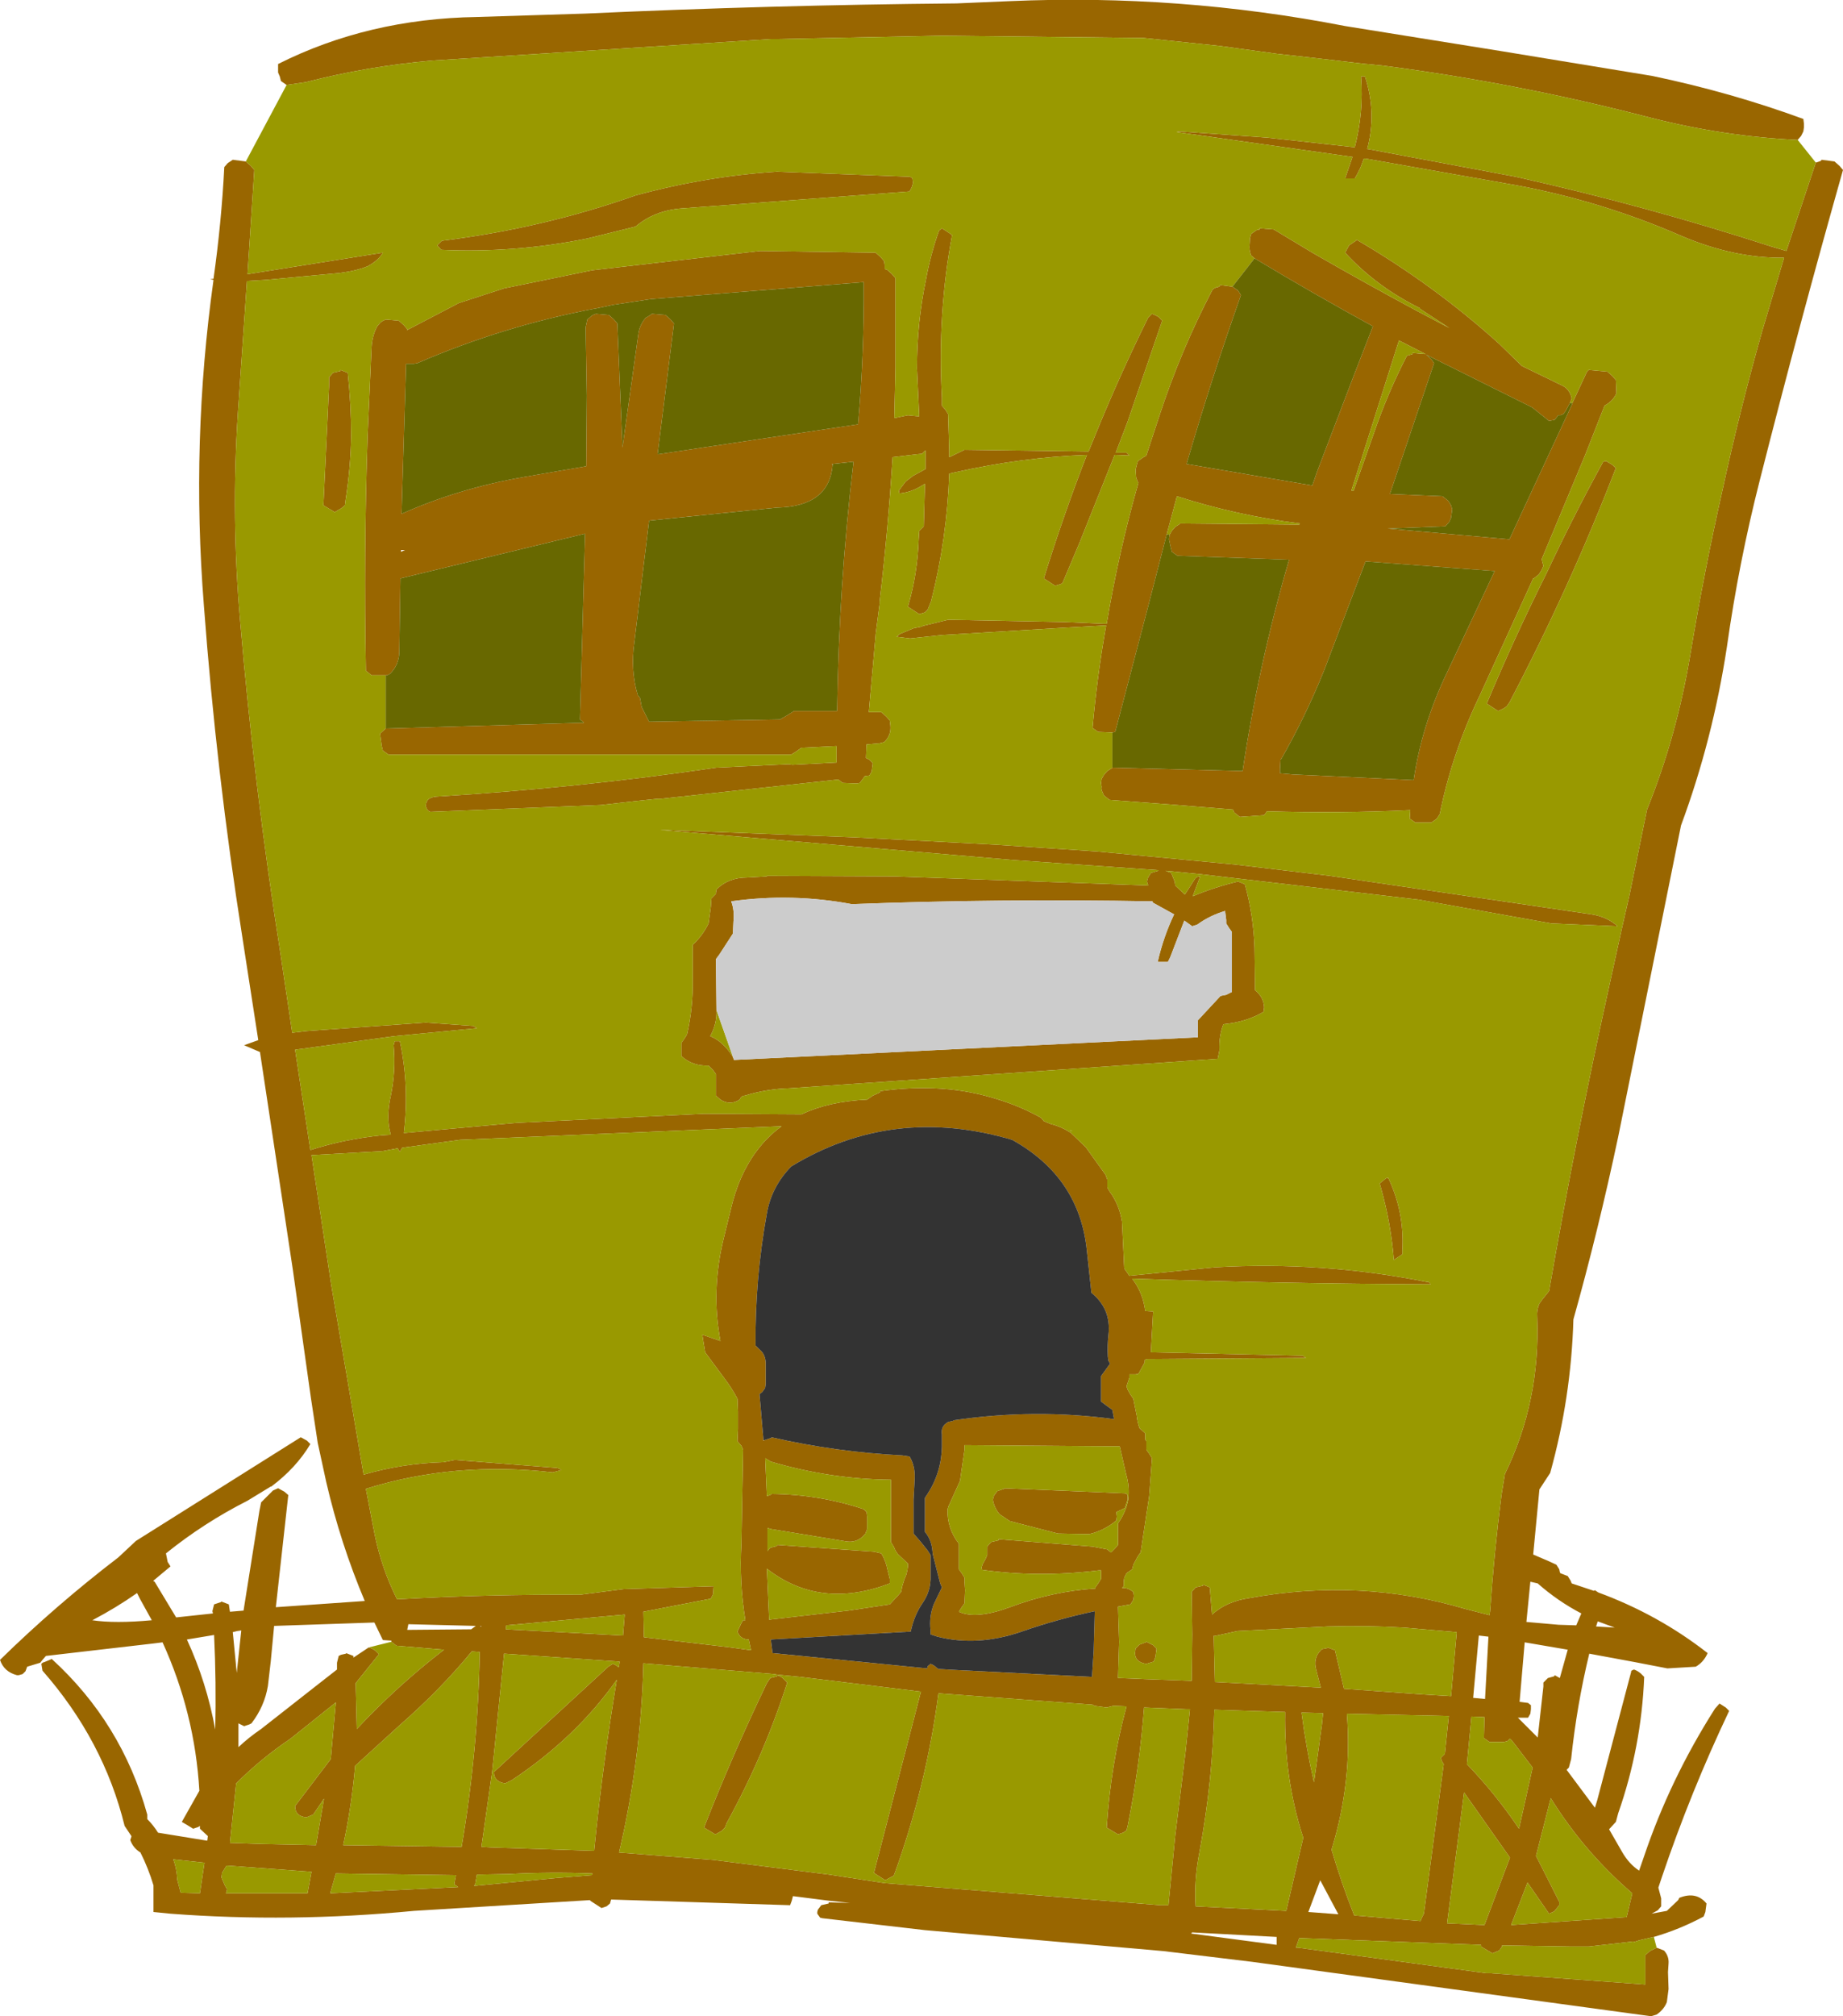 <?xml version="1.0" encoding="UTF-8" standalone="no"?>
<svg xmlns:xlink="http://www.w3.org/1999/xlink" height="177.95px" width="162.7px" xmlns="http://www.w3.org/2000/svg">
  <g transform="matrix(1.0, 0.0, 0.0, 1.0, 81.35, 88.95)">
    <path d="M-56.05 -81.45 L-56.55 -81.8 -56.65 -82.2 -56.8 -82.55 -56.8 -82.95 -56.8 -83.3 Q-48.85 -87.3 -39.25 -87.45 L-29.7 -87.75 Q-13.35 -88.5 3.1 -88.65 L7.8 -88.85 Q22.75 -89.5 37.4 -86.65 L51.1 -84.45 64.5 -82.25 Q71.45 -80.8 77.85 -78.45 L77.9 -78.05 77.9 -77.7 77.85 -77.35 77.65 -76.95 77.35 -76.6 Q70.9 -76.9 64.4 -78.55 52.7 -81.6 40.8 -83.15 L39.3 -83.3 39.25 -83.3 34.1 -83.9 31.4 -84.2 26.3 -84.9 19.6 -85.6 1.8 -85.8 -12.75 -85.5 -13.3 -85.5 -43.25 -83.6 Q-48.9 -83.1 -54.35 -81.7 L-56.05 -81.45 M78.95 -74.6 L79.4 -74.75 79.45 -74.85 80.6 -74.7 81.05 -74.3 81.35 -73.95 Q77.5 -60.35 74.0 -46.55 72.15 -39.3 71.1 -31.85 69.85 -23.65 67.05 -16.1 L61.5 11.4 Q59.75 19.65 57.55 27.5 57.35 34.4 55.5 41.05 L54.55 42.5 54.0 48.25 55.4 48.85 56.05 49.15 56.3 49.55 56.35 49.8 56.4 49.9 57.05 50.15 57.3 50.55 57.4 50.8 59.35 51.45 59.45 51.4 59.75 51.6 Q65.05 53.55 69.4 56.95 69.05 57.75 68.35 58.15 L65.85 58.3 63.0 57.75 58.95 57.0 Q57.85 61.55 57.35 66.3 L57.15 67.05 56.95 67.25 59.45 70.6 59.65 69.95 62.65 58.6 Q62.6 58.5 62.9 58.4 63.2 58.5 63.5 58.75 L63.8 59.05 Q63.55 65.25 61.5 71.1 L61.3 71.85 61.25 71.9 60.7 72.5 61.85 74.5 Q62.45 75.55 63.35 76.15 L63.8 74.85 Q66.1 68.05 70.05 61.85 L70.45 61.4 71.0 61.75 71.3 62.05 Q67.9 69.2 65.35 76.75 L65.05 77.65 65.3 78.6 65.3 79.3 65.0 79.65 64.45 79.95 65.8 79.7 66.8 78.75 66.9 78.55 Q68.4 77.95 69.3 79.05 L69.2 79.8 69.05 80.2 Q66.9 81.35 64.65 82.0 L63.35 82.3 62.9 82.45 62.85 82.4 58.9 82.85 57.4 82.85 51.25 82.75 51.25 82.85 51.0 83.2 50.4 83.45 49.4 82.85 49.4 82.7 33.35 82.1 33.05 82.95 33.25 82.95 49.85 85.2 50.2 85.2 63.9 86.2 63.9 85.85 63.9 85.45 63.9 85.1 63.9 84.7 63.9 84.35 63.9 83.6 64.3 83.25 64.9 82.95 65.55 83.2 Q66.0 83.7 65.95 84.35 L65.9 85.1 65.95 86.6 65.8 87.75 Q65.55 88.4 64.9 88.85 L64.4 89.0 29.2 84.2 21.35 83.25 0.3 81.4 -8.75 80.35 -8.95 80.3 -9.2 79.95 -9.2 79.8 -9.15 79.6 -8.85 79.2 -8.2 79.05 -8.2 78.95 -6.3 79.0 -8.2 78.8 -11.35 78.4 -11.45 78.8 -11.6 79.2 -27.4 78.7 -27.5 79.05 -27.8 79.3 -28.25 79.45 -29.25 78.8 -29.25 78.75 -44.8 79.7 Q-55.75 80.75 -66.3 79.95 L-67.8 79.8 -67.8 78.2 -67.8 77.8 -67.8 77.45 Q-68.25 75.95 -68.95 74.55 -69.6 74.15 -69.85 73.45 L-69.75 73.15 -69.75 73.1 -70.35 72.2 Q-72.2 64.65 -77.6 58.5 L-77.7 57.9 Q-77.55 57.75 -77.45 57.75 L-76.85 57.5 -76.8 57.45 Q-70.6 63.1 -68.35 71.2 L-68.35 71.6 Q-67.8 72.15 -67.4 72.8 L-63.1 73.5 -63.05 73.5 -63.0 73.1 -63.7 72.45 -63.7 72.2 -63.85 72.3 -64.3 72.45 Q-64.85 72.1 -65.3 71.85 L-63.75 69.1 Q-64.15 62.25 -67.0 56.0 L-67.8 56.1 -77.3 57.2 -77.6 57.55 -77.8 57.8 -78.95 58.15 -79.1 58.55 -79.35 58.8 -79.7 58.9 -79.85 58.9 Q-81.0 58.6 -81.35 57.55 -76.45 52.75 -70.9 48.5 L-69.35 47.05 -54.8 37.9 -54.25 38.2 -53.95 38.5 Q-55.2 40.6 -57.4 42.25 L-57.45 42.25 -59.5 43.5 Q-63.35 45.45 -66.7 48.15 L-66.55 48.9 -66.3 49.3 -67.8 50.55 -67.8 50.6 -67.7 50.65 -65.8 53.8 -62.55 53.45 -62.6 53.25 -62.45 52.65 -62.3 52.6 -61.85 52.45 -61.8 52.4 -61.15 52.65 -61.05 53.3 -59.85 53.2 -58.45 44.4 -58.3 43.65 -57.25 42.6 -56.8 42.4 -56.25 42.7 -55.9 43.0 -57.0 52.9 -49.15 52.35 Q-51.3 47.25 -52.55 41.85 L-53.3 38.4 -53.9 34.45 -55.5 23.1 -58.4 3.9 -59.8 3.3 -58.55 2.85 -59.95 -6.2 Q-62.25 -20.75 -63.35 -35.5 -64.5 -49.95 -62.5 -64.25 L-62.8 -64.3 -62.5 -64.35 Q-61.8 -69.3 -61.55 -74.2 L-61.25 -74.55 -60.8 -74.85 -59.65 -74.7 -59.2 -74.3 -58.9 -73.95 -59.5 -64.75 -47.55 -66.65 Q-47.95 -65.95 -48.9 -65.45 -49.85 -65.05 -51.4 -64.85 L-57.85 -64.25 -59.55 -64.15 -60.35 -52.5 Q-60.95 -43.25 -60.15 -34.15 -58.9 -19.4 -56.6 -4.85 L-55.55 2.2 -54.3 2.05 -43.75 1.3 -39.55 1.6 -39.25 1.8 -46.55 2.5 -55.3 3.7 -53.95 12.55 Q-51.0 11.6 -47.65 11.25 L-46.85 11.2 Q-47.3 9.7 -46.85 7.75 -46.4 5.6 -46.6 3.3 L-46.5 2.95 -46.05 2.95 Q-45.2 6.9 -45.7 11.05 L-35.75 10.15 -19.2 9.35 -10.6 9.4 Q-8.15 8.25 -4.8 8.1 L-4.3 7.75 -3.85 7.55 -3.65 7.45 -3.65 7.35 Q2.05 6.55 6.8 8.1 8.75 8.7 10.55 9.7 L10.8 10.0 11.4 10.25 Q12.4 10.5 13.2 11.05 L14.5 12.3 16.15 14.6 16.25 14.75 16.4 15.15 16.4 15.5 16.4 15.85 16.6 16.2 Q17.45 17.35 17.7 18.85 L17.9 23.0 18.35 23.65 25.9 22.9 Q35.35 22.35 44.65 24.2 44.8 24.15 44.95 24.4 32.05 24.35 18.6 23.9 19.55 25.15 19.75 26.75 L20.45 26.8 20.25 30.4 33.65 30.7 33.95 30.9 19.85 31.0 19.7 31.1 19.7 31.3 19.15 32.3 18.9 32.35 18.35 32.35 18.35 32.65 18.25 32.95 18.1 33.4 18.2 33.7 18.45 34.15 18.7 34.5 19.0 36.0 Q19.05 36.55 19.25 37.1 L19.75 37.55 19.75 37.9 19.75 38.1 19.85 38.25 19.85 38.6 19.85 39.0 20.1 39.35 20.35 39.75 20.1 43.1 19.35 48.05 19.1 48.4 18.7 49.15 18.6 49.55 18.1 49.9 17.9 50.3 17.85 50.65 17.85 51.05 17.7 51.2 17.85 51.2 Q18.25 51.2 18.7 51.55 L18.75 51.9 18.7 52.25 18.45 52.65 17.35 52.85 17.45 55.95 17.35 59.15 18.7 59.2 19.8 59.25 23.85 59.4 23.9 55.3 23.85 51.55 24.2 51.15 24.85 51.0 24.85 50.9 25.45 51.15 25.65 53.55 Q26.9 52.4 28.9 52.1 38.75 50.3 48.0 53.05 L50.15 53.6 50.2 53.2 Q50.55 48.1 51.2 43.0 L51.5 41.15 Q54.65 34.7 54.35 27.25 54.3 26.65 54.55 26.1 L54.8 25.75 55.4 25.0 Q57.8 11.2 60.85 -2.55 L61.85 -7.1 62.5 -9.95 64.05 -17.5 Q66.7 -24.05 67.9 -31.35 69.1 -38.55 70.7 -45.65 72.25 -52.8 74.25 -59.85 L76.15 -66.2 Q71.75 -66.15 67.15 -68.1 60.05 -71.2 52.5 -72.6 L39.5 -74.9 39.2 -74.95 39.05 -74.95 38.75 -74.15 38.45 -73.55 38.25 -73.2 38.2 -73.2 37.4 -73.2 38.05 -75.1 22.5 -77.3 22.8 -77.35 30.55 -76.8 38.25 -75.95 Q39.05 -79.05 38.8 -82.2 L39.15 -82.2 Q40.2 -79.0 39.35 -75.8 L39.65 -75.75 52.45 -73.35 Q63.9 -70.8 75.0 -67.2 L76.35 -66.8 78.95 -74.6 M29.4 -66.15 L29.1 -66.4 Q28.95 -66.8 28.95 -67.15 L29.0 -67.95 29.1 -68.3 29.45 -68.55 29.6 -68.65 29.85 -68.7 29.85 -68.8 31.1 -68.7 34.5 -66.65 Q39.1 -64.0 43.85 -61.45 L46.6 -60.0 44.0 -61.7 44.0 -61.75 Q40.15 -63.65 37.4 -66.65 L37.75 -67.3 38.35 -67.7 38.4 -67.8 Q45.25 -63.8 51.0 -58.6 L53.0 -56.65 56.5 -54.95 Q57.2 -54.65 57.4 -53.8 L57.25 -53.4 56.85 -52.65 56.65 -52.4 56.4 -52.3 56.2 -52.3 56.1 -52.15 55.9 -51.9 55.4 -51.8 53.9 -53.0 45.05 -57.4 44.55 -57.65 44.95 -57.3 45.0 -57.25 45.25 -56.9 41.35 -45.35 46.0 -45.15 46.5 -44.75 46.75 -44.35 46.85 -44.0 46.75 -43.25 46.6 -42.9 46.25 -42.5 41.15 -42.3 51.9 -41.35 57.45 -53.3 57.45 -53.35 58.75 -56.15 58.9 -56.3 60.55 -56.15 61.0 -55.75 61.3 -55.4 61.35 -54.25 Q61.05 -53.55 60.3 -53.15 L58.55 -48.7 54.75 -39.6 54.9 -39.0 54.75 -38.65 54.5 -38.25 54.05 -37.9 54.0 -37.9 49.25 -27.5 Q46.85 -22.5 45.75 -17.1 L45.5 -16.7 45.0 -16.35 43.6 -16.35 43.1 -16.7 43.15 -17.45 Q36.85 -17.15 30.5 -17.35 L30.25 -17.0 28.1 -16.85 27.6 -17.25 27.5 -17.5 21.95 -17.95 16.6 -18.35 16.1 -18.75 15.95 -19.1 Q15.85 -19.3 15.9 -19.5 L15.85 -19.85 15.9 -20.2 16.1 -20.55 16.4 -20.9 16.8 -21.15 16.85 -21.2 28.35 -20.9 Q29.75 -30.3 32.45 -39.55 L22.6 -39.9 22.1 -40.25 22.0 -40.65 21.85 -41.35 21.9 -41.75 22.1 -42.1 22.4 -42.45 22.8 -42.7 22.8 -42.75 33.35 -42.65 33.4 -42.75 Q27.85 -43.45 22.55 -45.15 L21.65 -41.8 20.0 -35.4 17.1 -24.35 16.85 -24.3 15.6 -24.35 15.1 -24.7 Q15.5 -29.25 16.3 -33.75 L12.65 -33.55 1.8 -32.9 -1.0 -32.6 -2.2 -32.75 -1.9 -33.0 -0.7 -33.5 -0.2 -33.6 0.05 -33.65 0.1 -33.7 2.35 -34.25 12.65 -34.05 16.1 -33.9 16.35 -33.9 Q17.4 -40.2 19.15 -46.35 L19.1 -46.4 18.95 -46.8 18.9 -47.5 19.0 -47.9 19.1 -48.25 19.45 -48.5 19.6 -48.6 19.8 -48.7 19.85 -48.75 21.0 -52.25 Q22.9 -58.05 25.7 -63.4 L25.85 -63.5 25.95 -63.55 26.05 -63.6 26.15 -63.6 26.35 -63.7 26.35 -63.8 27.45 -63.65 27.95 -63.3 28.2 -62.9 Q25.6 -55.55 23.4 -48.0 L34.5 -46.1 34.95 -47.4 38.2 -55.9 39.85 -60.15 Q34.55 -63.05 29.4 -66.15 M44.5 -57.7 L42.15 -58.9 37.95 -45.65 38.15 -45.65 39.95 -50.75 Q41.15 -54.25 42.85 -57.55 L43.35 -57.7 43.35 -57.8 44.5 -57.7 M-47.3 -29.35 L-48.55 -29.35 -49.05 -29.75 Q-49.25 -40.1 -48.9 -50.45 L-48.55 -58.3 Q-48.5 -59.3 -48.05 -60.15 L-47.75 -60.5 Q-47.55 -60.65 -47.3 -60.75 L-46.15 -60.65 -45.7 -60.25 -45.4 -59.9 -45.4 -59.8 -45.35 -59.85 -40.85 -62.2 -36.85 -63.5 -29.05 -65.1 -14.25 -66.8 -4.05 -66.65 -3.6 -66.25 -3.3 -65.9 -3.25 -65.55 -3.25 -65.2 -3.05 -65.15 -2.6 -64.75 -2.3 -64.4 -2.3 -56.45 -2.4 -52.05 -1.2 -52.3 -0.2 -52.2 -0.4 -56.45 Q-0.4 -60.5 0.4 -64.3 0.8 -66.5 1.55 -68.6 L1.8 -68.8 2.35 -68.45 2.7 -68.2 Q1.4 -61.25 1.8 -53.9 L1.8 -53.15 2.1 -52.8 2.35 -52.4 2.45 -49.1 2.45 -48.6 3.8 -49.25 14.75 -49.1 15.65 -51.3 Q17.65 -56.15 20.0 -60.9 L20.35 -61.25 20.6 -61.15 20.9 -61.0 21.25 -60.65 18.2 -51.75 17.15 -49.0 18.1 -49.0 18.35 -48.75 17.05 -48.8 13.95 -41.05 12.45 -37.5 12.3 -37.4 11.8 -37.25 10.8 -37.9 Q12.5 -43.4 14.6 -48.8 8.9 -48.6 2.9 -47.25 L2.45 -47.15 Q2.25 -41.4 0.85 -35.9 L0.55 -35.15 0.3 -34.9 -0.2 -34.75 -1.2 -35.4 Q-0.35 -38.3 -0.25 -41.35 L-0.2 -42.1 0.2 -42.5 0.3 -46.1 0.3 -46.25 0.05 -46.1 Q-0.9 -45.5 -1.95 -45.4 L-2.0 -45.65 -1.4 -46.45 -0.75 -46.95 0.35 -47.55 0.35 -48.9 0.35 -49.2 0.05 -48.9 -0.45 -48.85 -2.55 -48.6 Q-2.95 -42.2 -3.7 -35.85 L-3.7 -35.65 -4.05 -32.95 -4.05 -32.9 -4.65 -26.1 -3.55 -26.1 -3.1 -25.7 -2.8 -25.35 -2.75 -24.95 Q-2.65 -24.05 -3.3 -23.45 L-3.7 -23.35 -4.85 -23.25 -4.9 -22.05 -4.6 -21.9 -4.3 -21.6 -4.4 -20.85 -4.6 -20.5 -5.0 -20.45 -5.45 -19.85 -5.7 -19.8 -6.95 -19.85 -7.35 -20.15 -23.0 -18.45 -23.3 -18.45 -25.2 -18.25 -28.3 -17.9 -43.35 -17.3 Q-43.6 -17.35 -43.75 -17.75 -43.8 -18.6 -42.75 -18.65 -30.35 -19.4 -18.1 -21.2 L-11.75 -21.5 -11.4 -21.45 -7.5 -21.65 -7.5 -23.1 -10.6 -22.95 -11.1 -22.6 -11.5 -22.35 -11.75 -22.35 -47.05 -22.35 -47.55 -22.7 -47.65 -23.1 -47.8 -24.2 -47.3 -24.65 -30.15 -25.15 -29.8 -25.15 -29.95 -25.3 -30.15 -25.45 -29.7 -41.85 -46.0 -37.9 -46.1 -31.35 Q-46.15 -30.25 -46.9 -29.5 -47.1 -29.35 -47.3 -29.35 M35.55 -29.8 Q33.9 -25.7 31.75 -21.95 L31.7 -21.95 31.65 -21.05 31.65 -20.7 32.75 -20.6 43.45 -20.1 Q44.15 -24.9 46.35 -29.5 L50.6 -38.55 39.2 -39.4 35.55 -29.8 M20.0 -11.5 L20.25 -11.9 20.9 -12.1 20.9 -12.15 8.05 -13.05 -23.05 -15.7 -22.75 -15.7 -5.95 -15.05 6.55 -14.4 15.5 -13.8 27.65 -12.65 36.05 -11.65 59.15 -8.25 Q60.5 -8.05 61.45 -7.2 L55.6 -7.45 43.9 -9.55 24.6 -11.8 21.55 -12.1 22.05 -11.9 22.35 -11.15 22.4 -10.8 23.25 -10.0 24.15 -11.4 Q24.3 -11.6 24.6 -11.6 L23.95 -9.85 Q25.85 -10.65 27.95 -11.15 L28.55 -10.9 Q29.3 -8.2 29.4 -5.3 L29.45 -1.55 Q30.2 -0.95 30.25 -0.05 L30.2 0.35 Q28.7 1.25 26.65 1.45 26.25 2.5 26.3 3.75 L26.15 4.5 -11.65 7.1 Q-13.65 7.15 -15.6 7.75 -15.9 7.75 -16.05 8.1 -16.9 8.65 -17.75 8.1 L-18.15 7.75 -18.15 6.6 -18.15 5.85 -18.4 5.5 -18.8 5.1 Q-20.25 5.15 -21.2 4.25 L-21.2 3.85 -21.2 3.5 -21.2 3.1 -20.95 2.75 -20.7 2.35 Q-20.15 -0.05 -20.2 -2.55 L-20.2 -5.55 Q-19.3 -6.4 -18.8 -7.45 L-18.6 -8.9 -18.55 -9.65 -18.3 -9.9 -18.15 -10.05 -18.15 -10.15 -18.1 -10.45 Q-17.05 -11.5 -15.4 -11.5 L-14.55 -11.55 -13.65 -11.6 -13.65 -11.65 -2.4 -11.6 20.0 -10.8 20.0 -10.85 19.9 -11.15 20.0 -11.5 M-16.55 4.6 L24.4 2.6 24.4 1.85 24.4 1.1 26.4 -1.05 26.9 -1.15 27.4 -1.4 27.4 -4.8 27.4 -6.7 27.15 -7.05 26.9 -7.45 26.9 -7.75 26.8 -8.55 Q25.45 -8.15 24.35 -7.35 L23.9 -7.2 23.2 -7.7 21.95 -4.45 21.75 -4.05 20.85 -4.05 Q21.35 -6.25 22.3 -8.25 L20.4 -9.3 20.4 -9.4 Q6.9 -9.65 -6.15 -9.15 -11.45 -10.15 -16.8 -9.4 -16.5 -8.6 -16.6 -7.65 L-16.65 -6.55 -17.85 -4.7 -18.15 -4.3 -18.1 0.2 Q-18.05 1.4 -18.65 2.5 -17.55 2.95 -16.7 4.25 L-16.55 4.6 M61.3 -47.65 Q57.25 -37.15 51.9 -26.95 L51.65 -26.6 51.35 -26.4 50.9 -26.2 49.9 -26.85 Q52.35 -32.7 55.2 -38.4 57.5 -43.3 60.1 -48.05 60.15 -48.25 60.45 -48.25 L60.95 -47.95 61.3 -47.65 M-25.25 -68.95 L-29.5 -67.9 Q-35.95 -66.6 -42.4 -66.9 L-42.75 -67.3 -42.35 -67.7 Q-33.45 -68.8 -25.25 -71.7 -19.0 -73.4 -12.75 -73.8 L-1.05 -73.35 Q-0.95 -73.35 -0.8 -73.2 L-0.75 -72.8 -0.85 -72.45 -1.05 -72.05 -21.25 -70.55 Q-23.6 -70.35 -25.25 -68.95 M-27.2 -62.05 L-28.85 -61.7 -28.9 -61.7 Q-37.0 -60.15 -44.5 -56.9 L-44.8 -56.85 -45.5 -56.85 -45.9 -43.6 Q-40.85 -45.85 -35.1 -46.85 L-29.6 -47.8 -29.55 -54.05 -29.65 -60.05 -29.5 -60.75 -29.15 -61.05 -29.0 -61.15 -28.75 -61.25 -27.6 -61.15 -27.15 -60.75 -26.85 -60.4 -26.4 -49.45 -25.0 -59.45 Q-24.9 -60.25 -24.35 -60.9 L-24.0 -61.1 -23.8 -61.25 -23.75 -61.25 -22.6 -61.15 -22.15 -60.75 -21.85 -60.4 -23.3 -48.85 -5.6 -51.5 Q-5.05 -57.75 -5.1 -64.05 L-23.9 -62.55 -27.2 -62.05 M-51.3 -56.2 L-51.3 -56.3 -50.65 -56.05 Q-50.35 -53.25 -50.35 -50.45 -50.4 -47.65 -50.85 -44.75 L-50.9 -44.35 -51.2 -44.1 -51.8 -43.75 -52.8 -44.35 -52.3 -54.9 -52.3 -55.65 -51.95 -56.05 -51.3 -56.2 M-45.95 -40.4 L-45.95 -40.25 -45.6 -40.4 -45.95 -40.4 M-7.85 -47.9 Q-8.15 -44.25 -12.75 -44.15 L-24.05 -43.0 -25.35 -32.25 Q-25.7 -29.8 -25.05 -27.6 L-24.85 -27.35 -24.7 -26.55 -24.05 -25.25 -12.5 -25.45 -11.8 -25.85 -11.25 -26.2 -7.45 -26.2 Q-7.3 -37.25 -6.0 -48.2 L-7.85 -48.0 -7.9 -48.0 -7.85 -47.9 M-13.85 38.15 L-13.25 37.95 -13.25 37.9 Q-7.6 39.2 -1.7 39.5 L-1.05 39.6 Q-0.55 40.45 -0.6 41.55 L-0.7 43.4 -0.7 46.4 -0.05 47.15 0.55 47.9 0.8 48.3 0.8 50.15 Q0.85 51.4 0.15 52.45 -0.65 53.6 -0.95 55.05 L-13.3 55.75 -13.15 56.95 0.5 58.3 0.55 58.1 0.8 57.9 Q1.1 58.0 1.35 58.25 L1.5 58.35 3.2 58.45 15.05 59.05 15.2 56.75 15.3 53.25 Q12.0 53.95 8.85 55.05 4.95 56.4 1.4 55.5 L0.8 55.3 0.8 54.95 Q0.65 53.7 1.1 52.6 L1.8 51.15 1.65 50.8 1.0 48.25 0.95 47.8 Q0.85 46.9 0.3 46.25 L0.3 45.9 0.3 44.75 0.3 43.25 0.5 42.95 Q1.75 41.05 1.8 38.75 L1.8 38.05 1.8 37.65 Q1.7 37.0 2.2 36.65 L2.35 36.55 2.8 36.45 2.85 36.4 Q10.0 35.35 17.0 36.3 L16.85 35.5 16.8 35.45 16.25 35.05 15.85 34.75 15.85 34.0 15.85 33.25 15.85 32.5 16.65 31.4 16.5 31.15 16.45 30.8 Q16.4 29.8 16.5 28.9 16.65 27.65 16.2 26.65 15.8 25.8 15.0 25.15 L14.6 21.45 Q13.95 14.95 8.0 11.65 -2.55 8.55 -11.5 14.0 -13.25 15.8 -13.65 18.15 -14.7 23.9 -14.65 29.8 L-14.55 29.9 -14.3 30.15 Q-13.8 30.55 -13.75 31.3 L-13.75 33.2 -13.8 33.55 -14.05 33.9 -14.3 34.1 -13.95 38.15 -13.95 38.2 -13.85 38.15 M-17.45 20.3 L-16.85 17.85 Q-16.15 14.8 -14.6 12.7 -13.65 11.4 -12.35 10.45 L-40.75 11.65 -45.85 12.35 -46.05 12.7 -46.25 12.4 -47.6 12.65 -53.85 13.0 -52.1 24.5 -49.25 41.2 Q-45.8 40.2 -42.2 40.1 L-41.2 39.9 -32.25 40.6 Q-32.05 40.6 -31.8 40.8 L-32.55 41.0 Q-41.2 40.0 -49.05 42.45 L-48.3 46.35 Q-47.7 49.4 -46.3 52.2 -38.25 51.75 -30.15 51.8 L-26.3 51.3 -18.35 51.05 -18.4 51.75 -18.6 52.15 -24.55 53.3 -24.5 55.55 -16.85 56.45 -15.05 56.7 -15.25 55.75 -15.35 55.75 Q-16.0 55.7 -16.25 55.05 L-15.9 54.3 -15.75 54.05 -15.55 54.05 Q-16.1 50.7 -15.9 47.3 L-15.75 39.0 -15.9 38.65 -16.25 38.25 -16.2 37.15 -16.2 35.65 -16.25 34.5 Q-16.75 33.55 -17.4 32.7 L-19.1 30.4 -19.35 28.85 -17.75 29.4 Q-18.6 24.95 -17.45 20.3 M-13.8 39.75 L-13.65 43.1 -13.25 42.95 -13.25 42.9 Q-9.0 42.95 -5.1 44.25 L-4.85 44.5 -4.8 44.9 -4.8 45.65 -4.8 46.0 -4.95 46.4 Q-5.7 47.35 -6.9 47.05 L-13.3 46.0 -13.6 45.9 -13.6 47.95 -13.35 47.65 -12.75 47.5 -12.75 47.4 -4.2 48.0 -3.55 48.15 Q-3.15 48.8 -3.0 49.6 L-2.8 50.4 -2.8 50.8 Q-8.95 53.15 -13.65 49.5 L-13.45 54.0 -6.45 53.2 -2.8 52.65 -2.1 51.9 -1.8 51.55 -1.7 51.05 -1.5 50.4 -1.35 50.05 -1.25 49.65 -1.2 49.3 -1.2 49.05 -2.1 48.2 -2.3 47.9 -2.45 47.55 -2.7 47.15 -2.7 45.65 -2.7 44.9 -2.7 44.15 -2.7 41.65 Q-8.05 41.6 -13.3 40.05 L-13.8 39.75 M-45.4 54.9 L-39.75 54.85 -39.35 54.55 -45.3 54.4 -45.4 54.9 M-46.8 55.95 L-46.8 55.85 -47.55 55.8 -48.3 54.25 -57.15 54.55 -57.45 57.7 -57.7 59.85 Q-58.0 61.65 -59.15 63.15 L-59.35 63.25 -59.8 63.4 -60.3 63.15 -60.3 65.25 Q-59.4 64.4 -58.3 63.65 L-53.2 59.65 -51.6 58.4 -51.6 57.8 -51.45 57.2 -51.25 57.1 -50.8 57.0 -50.8 56.95 -50.15 57.2 -50.15 57.35 -48.8 56.45 Q-48.45 56.55 -48.2 56.75 L-47.9 57.05 -49.95 59.6 -49.85 63.65 Q-46.3 59.85 -42.15 56.65 L-46.35 56.3 -46.8 55.95 M-60.4 55.0 L-60.8 55.1 -60.45 58.7 -60.05 54.95 -60.4 55.0 M-55.3 70.45 L-52.15 66.3 -51.7 61.3 -55.7 64.5 Q-58.3 66.25 -60.5 68.45 L-61.05 73.7 -58.15 73.8 -53.45 73.9 -52.75 69.8 -53.7 71.2 -54.3 71.45 Q-55.3 71.35 -55.3 70.45 M-50.0 66.9 Q-50.3 70.4 -51.05 73.9 L-40.6 74.05 Q-39.15 65.55 -39.0 56.85 L-39.7 56.8 Q-42.45 60.15 -46.05 63.3 L-50.0 66.9 M-69.25 51.65 Q-71.1 52.95 -73.2 54.05 -71.2 54.35 -67.95 54.05 L-69.0 52.15 -69.25 51.65 M-64.85 55.75 Q-63.1 59.55 -62.35 63.7 -62.25 59.55 -62.45 55.35 L-64.85 55.75 M-61.8 76.75 L-61.5 77.45 -61.3 77.8 -61.4 78.15 -54.2 78.15 -53.85 76.25 -61.35 75.7 -61.75 76.35 -61.8 76.75 M-63.7 78.15 L-63.3 75.45 -66.05 75.15 Q-65.75 75.95 -65.7 76.95 L-65.4 78.1 -63.7 78.15 M-41.25 77.35 L-41.1 76.55 -51.7 76.4 -52.2 78.15 -40.9 77.6 -41.25 77.35 M-13.0 58.8 L-24.55 57.85 Q-24.75 66.25 -26.7 74.55 L-18.4 75.2 -8.15 76.5 -3.25 77.25 21.1 79.2 21.8 79.2 22.4 73.05 23.3 65.75 23.7 61.9 23.35 61.9 19.65 61.75 Q19.25 67.0 18.2 72.2 L18.1 72.6 17.8 72.8 17.35 72.95 16.35 72.35 Q16.7 66.8 18.1 61.65 L16.95 61.6 16.35 61.75 15.25 61.6 15.1 61.5 1.5 60.5 Q0.45 68.5 -2.3 76.2 L-2.45 76.6 -2.75 76.75 -3.2 77.0 -4.2 76.35 -0.05 60.35 -10.7 59.05 -12.75 58.85 -13.0 58.8 M-12.75 59.0 L-12.75 58.9 Q-12.4 59.0 -12.15 59.25 L-11.85 59.55 Q-13.9 65.95 -17.2 71.95 L-17.35 72.35 -17.65 72.65 -18.2 72.95 -19.2 72.35 Q-16.7 65.95 -13.65 59.6 L-13.35 59.15 -12.75 59.0 M-26.2 53.55 L-36.65 54.5 -36.7 54.85 -26.35 55.4 -26.2 53.55 M-26.65 57.7 L-36.85 57.0 -37.9 67.4 -38.35 70.55 -38.85 74.05 -38.0 74.1 -28.9 74.4 Q-28.15 66.8 -26.9 59.3 -30.5 64.4 -36.15 68.15 L-36.75 68.45 Q-37.75 68.3 -37.75 67.45 L-27.65 58.15 -27.25 57.9 Q-26.95 58.0 -26.75 58.2 L-26.7 58.1 -26.65 57.7 M-39.0 54.55 L-38.85 54.6 -38.85 54.55 -39.0 54.55 M-29.05 76.4 Q-32.75 76.25 -36.5 76.45 L-39.25 76.5 -39.4 77.35 -39.5 77.5 -32.25 76.8 -29.1 76.55 -29.05 76.4 M42.45 21.4 L42.45 21.75 41.7 22.25 Q41.45 19.05 40.55 15.85 L40.45 15.5 41.0 15.05 41.2 15.0 Q42.65 18.05 42.45 21.4 M13.35 10.85 L13.15 10.85 13.1 10.8 13.35 10.85 M7.3 42.45 L7.3 42.4 17.95 42.85 Q18.1 42.85 18.2 43.0 L18.2 43.4 17.95 44.15 17.2 44.5 17.25 44.9 17.2 45.25 Q16.1 46.15 14.8 46.45 L12.05 46.4 7.8 45.3 6.9 44.7 Q6.4 44.1 6.3 43.4 L6.4 43.05 6.7 42.65 7.3 42.45 M3.8 39.0 L3.4 41.75 2.4 43.95 2.3 44.25 Q2.25 45.95 3.3 47.3 L3.3 47.65 3.3 48.4 3.3 49.55 3.55 49.9 3.8 50.3 3.8 50.65 3.85 51.4 3.8 52.55 3.55 52.9 3.3 53.3 Q4.8 54.0 7.8 52.9 11.5 51.5 15.35 51.25 L15.35 51.15 15.6 50.8 15.85 50.4 15.85 49.65 15.65 49.65 Q10.3 50.3 5.35 49.6 L5.3 49.4 5.4 49.1 5.65 48.65 5.8 48.3 5.8 47.9 5.8 47.55 6.15 47.15 6.8 47.0 6.8 46.9 15.1 47.55 16.4 47.8 16.7 48.05 16.75 48.05 17.05 47.75 17.35 47.4 17.35 46.65 17.35 46.25 17.35 45.9 17.35 45.5 Q18.05 44.5 18.25 43.4 18.4 42.3 18.05 41.1 L17.5 38.7 16.6 38.7 3.8 38.6 3.8 39.0 M35.35 56.6 L35.85 56.5 35.85 56.45 36.5 56.7 37.3 60.1 44.3 60.6 46.75 60.75 47.25 55.1 42.6 54.7 Q39.25 54.5 35.85 54.6 L27.9 55.0 25.85 55.45 25.8 55.4 25.9 59.5 35.25 60.0 34.85 58.45 Q34.55 57.4 35.25 56.7 L35.35 56.6 M20.65 57.3 L20.5 57.7 19.85 57.9 Q18.85 57.75 18.85 56.95 L18.9 56.55 19.25 56.2 19.8 56.0 19.85 55.95 20.45 56.25 20.75 56.55 20.65 57.3 M35.45 62.25 L33.55 62.2 Q33.95 65.3 34.65 68.35 L35.35 63.25 35.45 62.25 M32.1 62.15 L25.85 61.95 Q25.7 68.25 24.55 74.45 24.05 77.0 24.2 79.3 L32.2 79.7 33.7 73.25 Q32.0 68.0 32.1 62.15 M38.2 80.1 L44.05 80.6 44.15 80.35 44.35 79.95 46.1 66.75 45.95 66.5 45.85 66.2 46.2 65.85 46.55 62.5 37.55 62.3 Q38.05 68.25 36.2 74.3 37.05 77.2 38.2 80.1 M35.2 77.0 L34.15 79.8 36.8 80.0 35.2 77.0 M31.35 82.0 L23.9 81.6 23.8 81.7 31.35 82.7 31.35 82.45 31.35 82.0 M57.8 54.5 L58.25 53.45 Q56.15 52.35 54.4 50.8 L53.75 50.65 53.4 54.2 56.25 54.45 57.8 54.5 M59.55 54.6 L61.2 54.7 59.7 54.15 59.55 54.6 M54.9 59.55 L55.3 59.15 55.85 59.0 55.9 58.9 56.35 59.15 57.05 56.65 53.25 56.0 52.8 61.25 53.55 61.35 53.8 61.55 53.8 61.9 53.75 62.3 53.55 62.65 52.65 62.65 54.4 64.4 54.9 59.9 54.9 59.55 M49.2 55.4 L48.7 60.9 49.75 61.0 50.05 55.5 49.2 55.4 M48.55 62.55 L48.15 66.75 Q50.7 69.4 52.75 72.45 L53.95 67.05 52.15 64.7 51.95 64.5 51.75 64.7 51.4 64.8 50.15 64.8 49.65 64.45 49.7 62.6 48.55 62.55 M56.3 79.2 L55.85 79.75 55.4 79.95 53.5 77.2 52.05 80.95 62.25 80.25 62.75 78.15 Q58.5 74.5 55.55 69.75 L54.25 74.85 56.3 78.9 56.3 79.2 M49.7 80.95 L51.95 75.0 47.9 69.25 46.4 80.8 49.7 80.95 M64.4 79.95 L64.3 79.95 64.4 79.95" fill="#996600" fill-rule="evenodd" stroke="none"/>
    <path d="M77.35 -76.6 L78.95 -74.6 76.35 -66.8 75.0 -67.2 Q63.9 -70.8 52.45 -73.35 L39.65 -75.75 39.35 -75.8 Q40.2 -79.0 39.15 -82.2 L38.8 -82.2 Q39.05 -79.05 38.25 -75.95 L30.55 -76.8 22.8 -77.35 22.5 -77.3 38.05 -75.1 37.4 -73.2 38.2 -73.2 38.25 -73.2 38.45 -73.55 38.75 -74.15 39.05 -74.95 39.2 -74.95 39.5 -74.9 52.5 -72.6 Q60.05 -71.2 67.15 -68.1 71.75 -66.15 76.15 -66.2 L74.25 -59.85 Q72.25 -52.8 70.7 -45.65 69.1 -38.55 67.9 -31.35 66.7 -24.05 64.05 -17.5 L62.5 -9.95 61.85 -7.1 60.85 -2.55 Q57.8 11.2 55.4 25.0 L54.8 25.75 54.55 26.1 Q54.3 26.65 54.35 27.25 54.65 34.7 51.5 41.15 L51.2 43.0 Q50.55 48.1 50.2 53.2 L50.15 53.6 48.0 53.05 Q38.75 50.3 28.9 52.1 26.9 52.4 25.65 53.55 L25.45 51.15 24.85 50.9 24.85 51.0 24.2 51.15 23.85 51.55 23.9 55.3 23.85 59.4 19.8 59.25 18.7 59.2 17.35 59.15 17.45 55.95 17.35 52.85 18.45 52.65 18.7 52.25 18.75 51.9 18.7 51.55 Q18.25 51.2 17.85 51.2 L17.7 51.2 17.85 51.05 17.85 50.65 17.9 50.3 18.1 49.9 18.6 49.55 18.7 49.15 19.1 48.4 19.35 48.05 20.1 43.1 20.35 39.75 20.1 39.35 19.85 39.0 19.85 38.6 19.85 38.25 19.75 38.1 19.75 37.9 19.75 37.55 19.25 37.1 Q19.05 36.55 19.0 36.0 L18.7 34.5 18.45 34.15 18.2 33.7 18.1 33.4 18.25 32.95 18.35 32.65 18.35 32.35 18.9 32.35 19.15 32.3 19.7 31.3 19.7 31.1 19.85 31.0 33.95 30.9 33.65 30.7 20.25 30.4 20.45 26.8 19.75 26.75 Q19.55 25.15 18.6 23.9 32.05 24.35 44.95 24.4 44.8 24.15 44.65 24.2 35.35 22.35 25.9 22.9 L18.35 23.65 17.9 23.0 17.7 18.85 Q17.45 17.35 16.6 16.2 L16.4 15.85 16.4 15.5 16.4 15.15 16.25 14.75 16.15 14.6 14.5 12.3 13.2 11.05 Q12.4 10.5 11.4 10.25 L10.8 10.0 10.55 9.7 Q8.75 8.7 6.8 8.1 2.05 6.55 -3.65 7.35 L-3.65 7.45 -3.85 7.55 -4.3 7.75 -4.8 8.1 Q-8.15 8.25 -10.6 9.4 L-19.2 9.35 -35.75 10.15 -45.7 11.05 Q-45.2 6.9 -46.05 2.95 L-46.5 2.95 -46.6 3.3 Q-46.4 5.6 -46.85 7.75 -47.3 9.7 -46.85 11.2 L-47.65 11.25 Q-51.0 11.6 -53.95 12.55 L-55.3 3.7 -46.55 2.5 -39.25 1.8 -39.55 1.6 -43.75 1.3 -54.3 2.05 -55.55 2.2 -56.6 -4.85 Q-58.9 -19.4 -60.15 -34.15 -60.95 -43.25 -60.35 -52.5 L-59.55 -64.15 -57.85 -64.25 -51.4 -64.85 Q-49.85 -65.05 -48.9 -65.45 -47.95 -65.95 -47.55 -66.65 L-59.5 -64.75 -58.9 -73.95 -59.2 -74.3 -59.65 -74.7 -56.05 -81.45 -54.35 -81.7 Q-48.9 -83.1 -43.25 -83.6 L-13.3 -85.5 -12.75 -85.5 1.8 -85.8 19.6 -85.6 26.3 -84.9 31.4 -84.2 34.1 -83.9 39.25 -83.3 39.3 -83.3 40.8 -83.15 Q52.7 -81.6 64.4 -78.55 70.9 -76.9 77.35 -76.6 M64.65 82.0 L64.9 82.95 64.3 83.25 63.9 83.6 63.9 84.35 63.9 84.7 63.9 85.1 63.9 85.45 63.9 85.85 63.9 86.2 50.2 85.2 49.85 85.2 33.25 82.95 33.05 82.95 33.35 82.1 49.4 82.7 49.4 82.85 50.4 83.45 51.0 83.2 51.25 82.85 51.25 82.75 57.4 82.85 58.9 82.85 62.85 82.4 62.9 82.45 63.35 82.3 64.65 82.0 M57.25 -53.4 L57.4 -53.8 Q57.2 -54.65 56.5 -54.95 L53.0 -56.65 51.0 -58.6 Q45.25 -63.8 38.4 -67.8 L38.35 -67.7 37.75 -67.3 37.4 -66.65 Q40.15 -63.65 44.0 -61.75 L44.0 -61.7 46.6 -60.0 43.85 -61.45 Q39.1 -64.0 34.5 -66.65 L31.1 -68.7 29.85 -68.8 29.85 -68.7 29.6 -68.65 29.45 -68.55 29.1 -68.3 29.0 -67.95 28.95 -67.15 Q28.95 -66.8 29.1 -66.4 L29.4 -66.15 27.45 -63.65 26.35 -63.8 26.35 -63.7 26.15 -63.6 26.05 -63.6 25.95 -63.55 25.85 -63.5 25.7 -63.4 Q22.9 -58.05 21.0 -52.25 L19.85 -48.75 19.8 -48.7 19.6 -48.6 19.45 -48.5 19.1 -48.25 19.0 -47.9 18.9 -47.5 18.95 -46.8 19.1 -46.4 19.15 -46.35 Q17.4 -40.2 16.35 -33.9 L16.1 -33.9 12.65 -34.05 2.35 -34.25 0.1 -33.7 0.05 -33.65 -0.2 -33.6 -0.7 -33.5 -1.9 -33.0 -2.2 -32.75 -1.0 -32.6 1.8 -32.9 12.65 -33.55 16.3 -33.75 Q15.5 -29.25 15.1 -24.7 L15.6 -24.35 16.85 -24.3 16.85 -21.2 16.8 -21.15 16.4 -20.9 16.1 -20.55 15.9 -20.2 15.85 -19.85 15.9 -19.5 Q15.85 -19.3 15.95 -19.1 L16.1 -18.75 16.6 -18.35 21.95 -17.95 27.5 -17.5 27.6 -17.25 28.1 -16.85 30.25 -17.0 30.5 -17.35 Q36.85 -17.15 43.15 -17.45 L43.1 -16.7 43.6 -16.35 45.0 -16.35 45.5 -16.7 45.75 -17.1 Q46.85 -22.5 49.25 -27.5 L54.0 -37.9 54.05 -37.9 54.5 -38.25 54.75 -38.65 54.9 -39.0 54.75 -39.6 58.55 -48.7 60.3 -53.15 Q61.05 -53.55 61.35 -54.25 L61.3 -55.4 61.0 -55.75 60.55 -56.15 58.9 -56.3 58.75 -56.15 57.45 -53.35 57.25 -53.4 M44.5 -57.7 L43.35 -57.8 43.35 -57.7 42.85 -57.55 Q41.15 -54.25 39.95 -50.75 L38.15 -45.65 37.95 -45.65 42.15 -58.9 44.5 -57.7 M-47.3 -24.65 L-47.8 -24.2 -47.65 -23.1 -47.55 -22.7 -47.05 -22.35 -11.75 -22.35 -11.5 -22.35 -11.1 -22.6 -10.6 -22.95 -7.5 -23.1 -7.5 -21.65 -11.4 -21.45 -11.75 -21.5 -18.1 -21.2 Q-30.35 -19.4 -42.75 -18.65 -43.8 -18.6 -43.75 -17.75 -43.6 -17.35 -43.35 -17.3 L-28.3 -17.9 -25.2 -18.25 -23.3 -18.45 -23.0 -18.45 -7.35 -20.15 -6.95 -19.85 -5.7 -19.8 -5.45 -19.85 -5.0 -20.45 -4.6 -20.5 -4.4 -20.85 -4.3 -21.6 -4.6 -21.9 -4.9 -22.05 -4.85 -23.25 -3.7 -23.35 -3.3 -23.45 Q-2.65 -24.05 -2.75 -24.95 L-2.8 -25.35 -3.1 -25.7 -3.55 -26.1 -4.65 -26.1 -4.05 -32.9 -4.05 -32.95 -3.7 -35.65 -3.7 -35.85 Q-2.95 -42.2 -2.55 -48.6 L-0.45 -48.85 0.05 -48.9 0.35 -49.2 0.35 -48.9 0.35 -47.55 -0.75 -46.95 -1.4 -46.45 -2.0 -45.65 -1.95 -45.4 Q-0.9 -45.5 0.05 -46.1 L0.3 -46.25 0.3 -46.1 0.2 -42.5 -0.2 -42.1 -0.25 -41.35 Q-0.35 -38.3 -1.2 -35.4 L-0.2 -34.75 0.3 -34.9 0.55 -35.15 0.85 -35.9 Q2.25 -41.4 2.45 -47.15 L2.9 -47.25 Q8.9 -48.6 14.6 -48.8 12.5 -43.4 10.8 -37.9 L11.8 -37.25 12.3 -37.4 12.45 -37.5 13.95 -41.05 17.05 -48.8 18.35 -48.75 18.1 -49.0 17.15 -49.0 18.2 -51.75 21.25 -60.65 20.9 -61.0 20.6 -61.15 20.35 -61.25 20.0 -60.9 Q17.65 -56.15 15.65 -51.3 L14.75 -49.1 3.8 -49.25 2.45 -48.6 2.45 -49.1 2.35 -52.4 2.1 -52.8 1.8 -53.15 1.8 -53.9 Q1.4 -61.25 2.7 -68.2 L2.35 -68.45 1.8 -68.8 1.55 -68.6 Q0.8 -66.5 0.4 -64.3 -0.4 -60.5 -0.4 -56.45 L-0.2 -52.2 -1.2 -52.3 -2.4 -52.05 -2.3 -56.45 -2.3 -64.4 -2.6 -64.75 -3.05 -65.15 -3.25 -65.2 -3.25 -65.55 -3.3 -65.9 -3.6 -66.25 -4.05 -66.65 -14.25 -66.8 -29.05 -65.1 -36.85 -63.5 -40.85 -62.2 -45.35 -59.85 -45.4 -59.8 -45.4 -59.9 -45.7 -60.25 -46.15 -60.65 -47.3 -60.75 Q-47.55 -60.65 -47.75 -60.5 L-48.05 -60.15 Q-48.5 -59.3 -48.55 -58.3 L-48.9 -50.45 Q-49.25 -40.1 -49.05 -29.75 L-48.55 -29.35 -47.3 -29.35 -47.3 -24.65 M21.65 -41.8 L22.55 -45.15 Q27.85 -43.45 33.4 -42.75 L33.35 -42.65 22.8 -42.75 22.8 -42.7 22.4 -42.45 22.1 -42.1 21.9 -41.75 21.65 -41.8 M20.0 -11.5 L19.9 -11.15 20.0 -10.85 20.0 -10.8 -2.4 -11.6 -13.65 -11.65 -13.65 -11.6 -14.55 -11.55 -15.4 -11.5 Q-17.05 -11.5 -18.1 -10.45 L-18.15 -10.15 -18.15 -10.05 -18.3 -9.9 -18.55 -9.65 -18.6 -8.9 -18.8 -7.45 Q-19.3 -6.4 -20.2 -5.55 L-20.2 -2.55 Q-20.15 -0.05 -20.7 2.35 L-20.95 2.75 -21.2 3.1 -21.2 3.5 -21.2 3.85 -21.2 4.25 Q-20.25 5.15 -18.8 5.1 L-18.4 5.5 -18.15 5.85 -18.15 6.6 -18.15 7.75 -17.75 8.1 Q-16.9 8.65 -16.05 8.1 -15.9 7.75 -15.6 7.75 -13.65 7.15 -11.65 7.1 L26.15 4.5 26.3 3.75 Q26.25 2.5 26.65 1.45 28.7 1.25 30.2 0.35 L30.25 -0.05 Q30.2 -0.95 29.45 -1.55 L29.4 -5.3 Q29.3 -8.2 28.55 -10.9 L27.95 -11.15 Q25.85 -10.65 23.95 -9.85 L24.6 -11.6 Q24.3 -11.6 24.15 -11.4 L23.25 -10.0 22.4 -10.8 22.35 -11.15 22.05 -11.9 21.55 -12.1 24.6 -11.8 43.9 -9.55 55.6 -7.45 61.45 -7.2 Q60.5 -8.05 59.15 -8.25 L36.05 -11.65 27.65 -12.65 15.5 -13.8 6.55 -14.4 -5.95 -15.05 -22.75 -15.7 -23.05 -15.7 8.05 -13.05 20.9 -12.15 20.9 -12.1 20.25 -11.9 20.0 -11.5 M-18.1 0.2 L-16.55 4.6 -16.7 4.25 Q-17.55 2.95 -18.65 2.5 -18.05 1.4 -18.1 0.2 M-25.25 -68.95 Q-23.6 -70.35 -21.25 -70.55 L-1.05 -72.05 -0.85 -72.45 -0.75 -72.8 -0.8 -73.2 Q-0.95 -73.35 -1.05 -73.35 L-12.75 -73.8 Q-19.0 -73.4 -25.25 -71.7 -33.45 -68.8 -42.35 -67.7 L-42.75 -67.3 -42.4 -66.9 Q-35.95 -66.6 -29.5 -67.9 L-25.25 -68.95 M61.3 -47.65 L60.95 -47.95 60.45 -48.25 Q60.15 -48.25 60.1 -48.05 57.5 -43.3 55.2 -38.4 52.35 -32.7 49.9 -26.85 L50.9 -26.2 51.35 -26.4 51.65 -26.6 51.9 -26.95 Q57.25 -37.15 61.3 -47.65 M-51.3 -56.2 L-51.95 -56.05 -52.3 -55.65 -52.3 -54.9 -52.8 -44.35 -51.8 -43.75 -51.2 -44.1 -50.9 -44.35 -50.85 -44.75 Q-50.4 -47.65 -50.35 -50.45 -50.35 -53.25 -50.65 -56.05 L-51.3 -56.3 -51.3 -56.2 M-17.45 20.3 Q-18.6 24.95 -17.75 29.4 L-19.35 28.85 -19.1 30.4 -17.4 32.7 Q-16.75 33.55 -16.25 34.5 L-16.2 35.65 -16.2 37.15 -16.25 38.25 -15.9 38.65 -15.75 39.0 -15.9 47.3 Q-16.1 50.7 -15.55 54.05 L-15.75 54.05 -15.9 54.3 -16.25 55.05 Q-16.0 55.7 -15.35 55.75 L-15.25 55.75 -15.05 56.7 -16.85 56.45 -24.5 55.55 -24.55 53.3 -18.6 52.15 -18.4 51.75 -18.35 51.05 -26.3 51.3 -30.15 51.8 Q-38.25 51.75 -46.3 52.2 -47.7 49.4 -48.3 46.35 L-49.05 42.45 Q-41.2 40.0 -32.55 41.0 L-31.8 40.8 Q-32.05 40.6 -32.25 40.6 L-41.2 39.9 -42.2 40.1 Q-45.8 40.2 -49.25 41.2 L-52.1 24.5 -53.85 13.0 -47.6 12.65 -46.25 12.4 -46.05 12.7 -45.85 12.35 -40.75 11.65 -12.35 10.45 Q-13.65 11.4 -14.6 12.7 -16.15 14.8 -16.85 17.85 L-17.45 20.3 M-13.8 39.75 L-13.3 40.05 Q-8.05 41.6 -2.7 41.65 L-2.7 44.15 -2.7 44.9 -2.7 45.65 -2.7 47.15 -2.45 47.55 -2.3 47.9 -2.1 48.2 -1.2 49.05 -1.2 49.3 -1.25 49.65 -1.35 50.05 -1.5 50.4 -1.7 51.05 -1.8 51.55 -2.1 51.9 -2.8 52.65 -6.45 53.2 -13.45 54.0 -13.65 49.5 Q-8.95 53.15 -2.8 50.8 L-2.8 50.4 -3.0 49.6 Q-3.15 48.8 -3.55 48.15 L-4.2 48.0 -12.75 47.4 -12.75 47.5 -13.35 47.65 -13.6 47.95 -13.6 45.9 -13.3 46.0 -6.9 47.05 Q-5.7 47.35 -4.95 46.4 L-4.8 46.0 -4.8 45.65 -4.8 44.9 -4.85 44.5 -5.1 44.25 Q-9.0 42.95 -13.25 42.9 L-13.25 42.95 -13.65 43.1 -13.8 39.75 M-48.8 56.45 L-46.8 55.95 -46.35 56.3 -42.15 56.65 Q-46.3 59.85 -49.85 63.65 L-49.95 59.6 -47.9 57.05 -48.2 56.75 Q-48.45 56.55 -48.8 56.45 M-50.0 66.9 L-46.05 63.3 Q-42.45 60.15 -39.7 56.8 L-39.0 56.85 Q-39.15 65.55 -40.6 74.05 L-51.05 73.9 Q-50.3 70.4 -50.0 66.9 M-55.3 70.45 Q-55.3 71.35 -54.3 71.45 L-53.7 71.2 -52.75 69.8 -53.45 73.9 -58.15 73.8 -61.05 73.7 -60.5 68.45 Q-58.3 66.25 -55.7 64.5 L-51.7 61.3 -52.15 66.3 -55.3 70.45 M-26.65 57.7 L-26.7 58.1 -26.75 58.2 Q-26.95 58.0 -27.25 57.9 L-27.65 58.15 -37.75 67.45 Q-37.75 68.3 -36.75 68.45 L-36.15 68.15 Q-30.5 64.4 -26.9 59.3 -28.15 66.8 -28.9 74.4 L-38.0 74.1 -38.85 74.05 -38.35 70.55 -37.9 67.4 -36.85 57.0 -26.65 57.7 M-26.2 53.55 L-26.35 55.4 -36.7 54.85 -36.65 54.5 -26.2 53.55 M-12.75 59.0 L-13.35 59.15 -13.65 59.6 Q-16.7 65.95 -19.2 72.35 L-18.2 72.95 -17.65 72.65 -17.35 72.35 -17.2 71.95 Q-13.9 65.95 -11.85 59.55 L-12.15 59.25 Q-12.4 59.0 -12.75 58.9 L-12.75 59.0 M-13.0 58.8 L-12.75 58.85 -10.7 59.05 -0.05 60.35 -4.2 76.35 -3.2 77.0 -2.75 76.75 -2.45 76.6 -2.3 76.2 Q0.45 68.5 1.5 60.5 L15.1 61.5 15.25 61.6 16.35 61.75 16.95 61.6 18.1 61.65 Q16.7 66.8 16.35 72.35 L17.35 72.95 17.8 72.8 18.1 72.6 18.2 72.2 Q19.25 67.0 19.65 61.75 L23.35 61.9 23.7 61.9 23.3 65.75 22.4 73.05 21.8 79.2 21.1 79.2 -3.25 77.25 -8.15 76.5 -18.4 75.2 -26.7 74.55 Q-24.75 66.25 -24.55 57.85 L-13.0 58.8 M-41.25 77.35 L-40.9 77.6 -52.2 78.15 -51.7 76.4 -41.1 76.55 -41.25 77.35 M-63.7 78.15 L-65.4 78.1 -65.7 76.95 Q-65.75 75.95 -66.05 75.15 L-63.3 75.45 -63.7 78.15 M-61.8 76.75 L-61.75 76.35 -61.35 75.7 -53.85 76.25 -54.2 78.15 -61.4 78.15 -61.3 77.8 -61.5 77.45 -61.8 76.75 M38.2 80.1 Q37.05 77.2 36.2 74.3 38.05 68.25 37.55 62.3 L46.55 62.5 46.2 65.85 45.85 66.2 45.95 66.5 46.1 66.75 44.35 79.95 44.15 80.35 44.05 80.6 38.2 80.1 M32.1 62.15 Q32.0 68.0 33.7 73.25 L32.2 79.7 24.2 79.3 Q24.05 77.0 24.55 74.45 25.7 68.25 25.85 61.95 L32.1 62.15 M35.45 62.25 L35.35 63.25 34.65 68.35 Q33.95 65.3 33.55 62.2 L35.45 62.25 M20.65 57.3 L20.75 56.55 20.45 56.25 19.85 55.95 19.8 56.0 19.25 56.2 18.9 56.55 18.85 56.95 Q18.85 57.75 19.85 57.9 L20.5 57.7 20.65 57.3 M35.35 56.6 L35.25 56.7 Q34.55 57.4 34.85 58.45 L35.25 60.0 25.9 59.5 25.8 55.4 25.85 55.45 27.9 55.0 35.85 54.6 Q39.25 54.5 42.6 54.7 L47.25 55.1 46.75 60.75 44.3 60.6 37.3 60.1 36.5 56.7 35.85 56.45 35.85 56.5 35.35 56.6 M3.8 39.0 L3.8 38.6 16.6 38.7 17.5 38.7 18.05 41.1 Q18.4 42.3 18.25 43.4 18.05 44.5 17.35 45.5 L17.35 45.9 17.35 46.25 17.35 46.65 17.35 47.4 17.05 47.75 16.75 48.05 16.7 48.05 16.4 47.8 15.1 47.55 6.8 46.9 6.8 47.0 6.15 47.15 5.8 47.55 5.8 47.9 5.8 48.3 5.65 48.65 5.4 49.1 5.3 49.4 5.35 49.6 Q10.3 50.3 15.65 49.65 L15.85 49.65 15.85 50.4 15.6 50.8 15.35 51.15 15.35 51.25 Q11.5 51.5 7.8 52.9 4.8 54.0 3.3 53.3 L3.55 52.9 3.8 52.55 3.85 51.4 3.8 50.65 3.8 50.3 3.55 49.9 3.3 49.55 3.3 48.4 3.3 47.65 3.3 47.3 Q2.25 45.95 2.3 44.25 L2.4 43.95 3.4 41.75 3.8 39.0 M7.3 42.45 L6.7 42.65 6.4 43.05 6.3 43.4 Q6.4 44.1 6.9 44.7 L7.8 45.3 12.05 46.4 14.8 46.45 Q16.1 46.15 17.2 45.25 L17.25 44.9 17.2 44.5 17.95 44.15 18.2 43.4 18.2 43.0 Q18.1 42.85 17.95 42.85 L7.3 42.4 7.3 42.45 M13.35 10.85 L13.1 10.8 13.15 10.85 13.35 10.85 M42.45 21.4 Q42.65 18.05 41.2 15.0 L41.0 15.05 40.45 15.5 40.55 15.85 Q41.45 19.05 41.7 22.25 L42.45 21.75 42.45 21.4 M-29.05 76.4 L-29.1 76.55 -32.25 76.8 -39.5 77.5 -39.4 77.35 -39.25 76.5 -36.5 76.45 Q-32.75 76.25 -29.05 76.4 M49.7 80.95 L46.4 80.8 47.9 69.25 51.95 75.0 49.7 80.95 M56.3 79.2 L56.3 78.9 54.25 74.85 55.55 69.75 Q58.5 74.5 62.75 78.15 L62.25 80.25 52.05 80.95 53.5 77.2 55.4 79.95 55.85 79.75 56.3 79.2 M48.55 62.55 L49.7 62.6 49.65 64.45 50.15 64.8 51.4 64.8 51.75 64.7 51.95 64.5 52.15 64.7 53.95 67.05 52.75 72.45 Q50.7 69.4 48.15 66.75 L48.55 62.55" fill="#999900" fill-rule="evenodd" stroke="none"/>
    <path d="M-18.1 0.2 L-18.15 -4.3 -17.85 -4.7 -16.65 -6.55 -16.6 -7.65 Q-16.5 -8.6 -16.8 -9.4 -11.45 -10.15 -6.15 -9.15 6.9 -9.65 20.4 -9.4 L20.4 -9.3 22.3 -8.25 Q21.35 -6.25 20.85 -4.05 L21.75 -4.05 21.95 -4.45 23.2 -7.7 23.9 -7.2 24.35 -7.35 Q25.45 -8.15 26.8 -8.55 L26.9 -7.75 26.9 -7.45 27.15 -7.05 27.4 -6.7 27.4 -4.8 27.4 -1.4 26.9 -1.15 26.4 -1.05 24.4 1.1 24.4 1.85 24.4 2.6 -16.55 4.6 -18.1 0.2" fill="#cccccc" fill-rule="evenodd" stroke="none"/>
    <path d="M-13.95 38.15 L-14.3 34.1 -14.05 33.9 -13.8 33.55 -13.75 33.2 -13.75 31.3 Q-13.8 30.55 -14.3 30.15 L-14.55 29.9 -14.65 29.8 Q-14.7 23.9 -13.65 18.15 -13.25 15.8 -11.5 14.0 -2.55 8.55 8.0 11.65 13.95 14.95 14.6 21.45 L15.0 25.15 Q15.8 25.8 16.2 26.65 16.65 27.65 16.5 28.9 16.4 29.8 16.45 30.8 L16.5 31.15 16.65 31.4 15.85 32.5 15.85 33.25 15.85 34.0 15.85 34.75 16.25 35.05 16.8 35.45 16.85 35.5 17.0 36.3 Q10.0 35.35 2.85 36.4 L2.8 36.45 2.35 36.55 2.2 36.65 Q1.7 37.0 1.8 37.65 L1.8 38.05 1.8 38.75 Q1.75 41.05 0.5 42.95 L0.3 43.25 0.3 44.75 0.3 45.9 0.3 46.25 Q0.85 46.9 0.95 47.8 L1.0 48.25 1.65 50.8 1.8 51.15 1.1 52.6 Q0.65 53.7 0.8 54.95 L0.8 55.3 1.4 55.5 Q4.95 56.4 8.85 55.05 12.0 53.95 15.3 53.25 L15.2 56.75 15.05 59.05 3.2 58.45 1.5 58.35 1.35 58.25 Q1.1 58.0 0.8 57.9 L0.55 58.1 0.5 58.3 -13.15 56.95 -13.3 55.75 -0.95 55.05 Q-0.65 53.6 0.15 52.45 0.85 51.4 0.8 50.15 L0.8 48.3 0.55 47.9 -0.05 47.15 -0.7 46.4 -0.7 43.4 -0.6 41.55 Q-0.55 40.45 -1.05 39.6 L-1.7 39.5 Q-7.6 39.2 -13.25 37.9 L-13.25 37.95 -13.85 38.15 -13.95 38.15" fill="#333333" fill-rule="evenodd" stroke="none"/>
    <path d="M57.25 -53.4 L57.45 -53.35 57.45 -53.3 51.9 -41.35 41.15 -42.3 46.25 -42.5 46.6 -42.9 46.75 -43.25 46.85 -44.0 46.75 -44.35 46.5 -44.75 46.0 -45.15 41.35 -45.35 45.25 -56.9 45.0 -57.25 44.95 -57.3 44.55 -57.65 45.05 -57.4 53.9 -53.0 55.4 -51.8 55.9 -51.9 56.1 -52.15 56.2 -52.3 56.4 -52.3 56.65 -52.4 56.85 -52.65 57.25 -53.4 M16.85 -21.2 L16.85 -24.3 17.1 -24.35 20.0 -35.4 21.65 -41.8 21.9 -41.75 21.85 -41.35 22.0 -40.65 22.1 -40.25 22.6 -39.9 32.45 -39.55 Q29.75 -30.3 28.35 -20.9 L16.85 -21.2 M27.45 -63.65 L29.4 -66.15 Q34.55 -63.05 39.85 -60.15 L38.2 -55.9 34.95 -47.4 34.5 -46.1 23.4 -48.0 Q25.6 -55.55 28.2 -62.9 L27.95 -63.3 27.45 -63.65 M-47.3 -24.65 L-47.3 -29.35 Q-47.1 -29.35 -46.9 -29.5 -46.15 -30.25 -46.1 -31.35 L-46.0 -37.9 -29.7 -41.85 -30.15 -25.45 -29.95 -25.3 -29.8 -25.15 -30.15 -25.15 -47.3 -24.65 M35.55 -29.8 L39.2 -39.4 50.6 -38.55 46.35 -29.5 Q44.15 -24.9 43.45 -20.1 L32.75 -20.6 31.65 -20.7 31.65 -21.05 31.7 -21.95 31.75 -21.95 Q33.9 -25.7 35.55 -29.8 M-27.2 -62.05 L-23.9 -62.55 -5.1 -64.05 Q-5.05 -57.75 -5.6 -51.5 L-23.3 -48.85 -21.85 -60.4 -22.15 -60.75 -22.6 -61.15 -23.75 -61.25 -23.8 -61.25 -24.0 -61.1 -24.35 -60.9 Q-24.9 -60.25 -25.0 -59.45 L-26.4 -49.45 -26.85 -60.4 -27.15 -60.75 -27.6 -61.15 -28.75 -61.25 -29.0 -61.15 -29.15 -61.05 -29.5 -60.75 -29.65 -60.05 -29.55 -54.05 -29.6 -47.8 -35.1 -46.85 Q-40.85 -45.85 -45.9 -43.6 L-45.5 -56.85 -44.8 -56.85 -44.5 -56.9 Q-37.0 -60.15 -28.9 -61.7 L-28.85 -61.7 -27.2 -62.05 M-7.85 -48.0 L-6.0 -48.2 Q-7.3 -37.25 -7.45 -26.2 L-11.25 -26.2 -11.8 -25.85 -12.5 -25.45 -24.05 -25.25 -24.7 -26.55 -24.85 -27.35 -25.05 -27.6 Q-25.7 -29.8 -25.35 -32.25 L-24.05 -43.0 -12.75 -44.15 Q-8.15 -44.25 -7.85 -47.9 L-7.85 -48.0" fill="#686800" fill-rule="evenodd" stroke="none"/>
  </g>
</svg>
